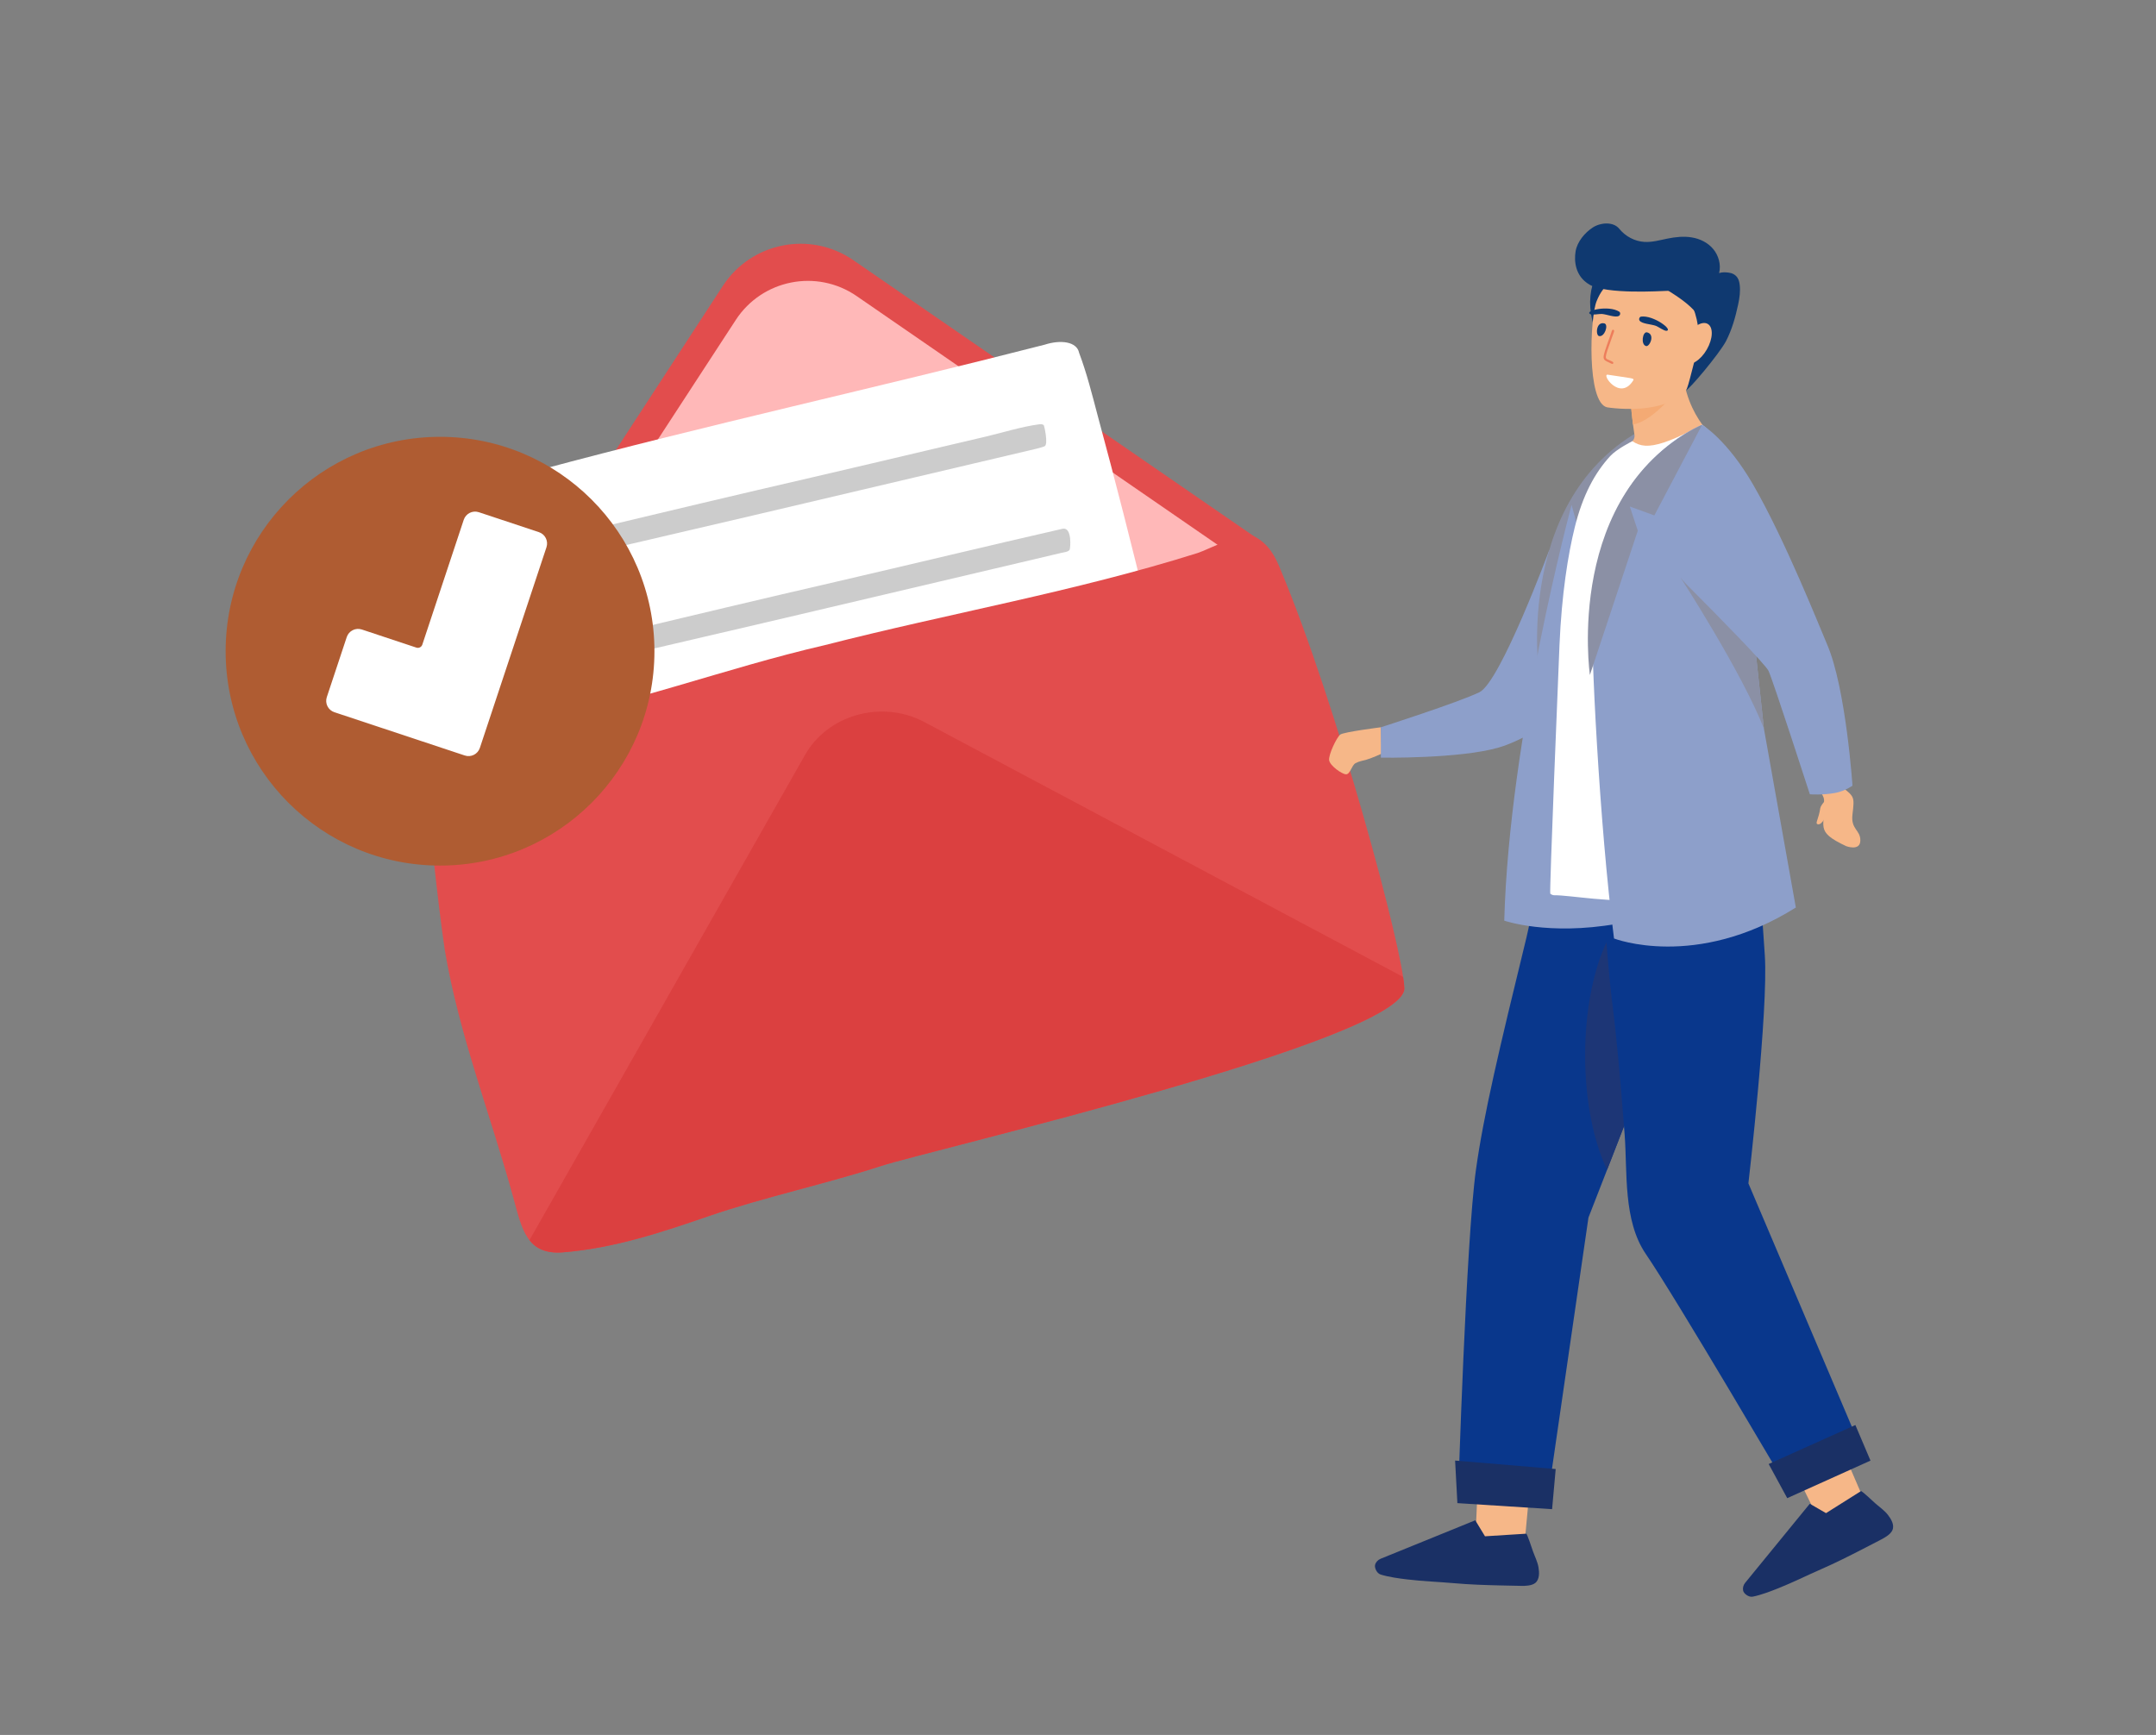 <?xml version="1.0" encoding="iso-8859-1"?>
<!-- Generator: Adobe Illustrator 16.0.0, SVG Export Plug-In . SVG Version: 6.00 Build 0)  -->
<!DOCTYPE svg PUBLIC "-//W3C//DTD SVG 1.1//EN" "http://www.w3.org/Graphics/SVG/1.1/DTD/svg11.dtd">
<svg version="1.1" id="&#x5716;&#x5C64;_1" xmlns="http://www.w3.org/2000/svg" xmlns:xlink="http://www.w3.org/1999/xlink" x="0px"
	 y="0px" width="315px" height="253.5px" viewBox="0 0 315 253.5" style="enable-background:new 0 0 315 253.5;"
	 xml:space="preserve">
<rect x="0" y="0" width="315" height="253.5" fill="#808080" stroke="none"/>
<g>
	<path style="fill:#E24D4D;" d="M62.924,107.256l42.683-65.477c4.169-6.394,12.785-8.094,19.068-3.763l58.468,40.297l-51.794,31.05
		L62.924,107.256z"/>
	<path style="fill:#FFB8B8;" d="M67.957,107.41l39.544-60.661c3.86-5.922,11.845-7.499,17.665-3.485l54.168,37.333l-47.983,28.766
		L67.957,107.41z"/>
	<g>
		<path style="fill:#FFFFFF;" d="M152.646,50.359C128.119,56.654,103.34,62.077,78.9,68.645c-4.56,0.953-1.942,5.48-1.787,7.581
			c4.997,20.477,10.287,40.889,14.592,61.523c1.085,3.228,0.934,7.173,4.043,9.621c1.759,0.608,6.388-0.888,8.659-1.221
			c23.38-6.034,47.309-10.772,70.514-17.083c2.797-1.634-0.433-8.248-0.443-10.635c-4.342-19.345-8.924-38.598-14.111-57.737
			c-0.81-3.069-1.581-6.152-2.704-9.137C157.338,49.913,154.982,49.606,152.646,50.359z"/>
		<path style="fill:#CCCCCC;" d="M122.266,84.978c10.985-2.547,22.033-5.214,32.988-7.72c1.43-0.263,1.135,2.893,1.021,3.079
			c-0.188,0.305-0.852,0.365-1.201,0.447c-17.807,4.172-35.707,8.441-53.549,12.583c-3.236,0.753-6.473,1.507-9.71,2.262
			c-0.794,0.184-0.922,0.205-0.975,0.154c-0.781-0.683-0.645-1.584-0.815-2.412c0.051-0.26-0.243-0.442,0.021-0.75
			c0.044-0.026,0.176-0.071,0.305-0.114C100.92,89.982,111.638,87.43,122.266,84.978z"/>
		<path style="fill:#CCCCCC;" d="M118.682,69.747c5.634-1.307,11.262-2.64,16.89-3.967c2.779-0.654,5.559-1.309,8.34-1.959
			c2.598-0.606,5.341-1.49,7.979-1.832c0.233-0.029,0.499,0.004,0.62,0.157c0.068,0.086,0.637,2.672,0.155,3.029
			c-0.107,0.078-0.534,0.214-1.176,0.377c-17.807,4.171-35.707,8.441-53.55,12.583c-3.237,0.753-6.473,1.507-9.709,2.261
			c-0.794,0.184-0.924,0.206-0.977,0.155c-0.78-0.684-0.645-1.583-0.814-2.412c0.05-0.259-0.243-0.44,0.02-0.75
			c0.045-0.025,0.177-0.071,0.304-0.113C97.336,74.749,108.052,72.196,118.682,69.747z"/>
	</g>
	<path style="fill:#E24D4D;" d="M183.143,78.313c-1.463-0.744-6.715,2.033-8.17,2.493c-17.847,5.631-36.331,8.811-54.451,13.455
		c-14.559,3.357-28.587,8.76-43.32,11.318c-2.366,0.378-4.743,0.702-7.124,0.978c-0.837,0.097-6.889,0.166-7.152,0.698
		c-1.093,2.212-1.24,4.158-0.964,6.303c1.074,8.387,1.801,16.821,3.011,25.187c2.068,12.405,6.736,24.231,10.046,36.333
		c1.226,4.479,1.927,8.33,7.242,7.905c7.441-0.595,14.368-2.911,21.372-5.321c7.751-2.669,17.361-4.767,25.152-7.313
		c6.756-2.208,76.56-18.426,76.393-25.956c-0.118-5.316-9.825-41.459-18.07-61.124C186.341,81.375,185.426,79.478,183.143,78.313z"
		/>
	<path style="fill:#DB4040;" d="M134.884,105.413c-6.167-3.158-13.969-0.946-17.265,4.897l-40.263,70.904
		c0.991,1.258,2.459,1.966,4.903,1.77c7.441-0.595,14.368-2.909,21.371-5.321c7.752-2.669,17.362-4.766,25.153-7.313
		c6.757-2.209,76.56-18.425,76.394-25.955c-0.011-0.39-0.069-0.947-0.178-1.65L134.884,105.413z"/>
</g>
<g>
	<circle style="fill:#AF5C32;" cx="64.292" cy="95.152" r="31.324"/>
	<path style="fill:#FFFFFF;" d="M60.835,94.626l-7.967-2.645c-0.916-0.303-1.904,0.192-2.208,1.108l-2.912,8.772
		c-0.305,0.915,0.192,1.905,1.109,2.207l19.046,6.321c0.914,0.305,1.903-0.191,2.207-1.107l9.731-29.32
		c0.304-0.916-0.191-1.905-1.108-2.208l-8.772-2.911c-0.914-0.304-1.903,0.192-2.207,1.107l-6.053,18.242
		C61.583,94.551,61.194,94.746,60.835,94.626z"/>
</g>
<g>
	
		<ellipse transform="matrix(-0.924 0.383 -0.383 -0.924 479.246 -3.869)" style="fill-rule:evenodd;clip-rule:evenodd;fill:#0F3970;" cx="240.008" cy="45.806" rx="7.286" ry="9.257"/>
	<polygon style="fill-rule:evenodd;clip-rule:evenodd;fill:#F6B788;" points="215.614,223.695 216.005,214.758 223.66,215.717 
		222.79,225.062 216.884,227.386 	"/>
	<path style="fill-rule:evenodd;clip-rule:evenodd;fill:#1A3065;" d="M224.782,229.027c-0.138-0.83-0.531-1.579-0.813-2.363
		c-0.091-0.249-0.84-2.565-0.984-2.567l-0.184,0.012l-5.838,0.367l-1.247-2.052l-0.176-0.286c-1.031,0.418-2.065,0.841-3.096,1.26
		c-2.058,0.836-4.114,1.672-6.171,2.509c-1.523,0.619-3.047,1.238-4.573,1.858c-0.375,0.155-0.687,0.486-0.793,0.872
		c-0.115,0.404,0.217,1.239,0.815,1.429c1.134,0.359,2.681,0.57,3.851,0.709c2.347,0.283,4.483,0.346,6.836,0.552
		c2.343,0.205,4.539,0.277,6.85,0.33c0.913,0.022,1.844,0.039,2.805,0.06c0.049,0.002,0.095,0.002,0.143,0.004
		c0.629,0.014,1.563-0.011,2.081-0.409C224.953,230.797,224.905,229.78,224.782,229.027z"/>
	<polygon style="fill-rule:evenodd;clip-rule:evenodd;fill:#F6B788;" points="265.229,221.054 261.291,213.022 268.472,210.197 
		272.183,218.818 268.109,223.686 	"/>
	<path style="fill-rule:evenodd;clip-rule:evenodd;fill:#1A3065;" d="M275.829,221.345c-0.518-0.662-1.222-1.133-1.846-1.684
		c-0.198-0.175-1.964-1.852-2.09-1.784l-0.158,0.099l-4.947,3.118l-2.08-1.206l-0.289-0.167c-0.706,0.863-1.413,1.727-2.119,2.59
		c-1.402,1.719-2.809,3.437-4.213,5.156c-1.042,1.273-2.082,2.548-3.123,3.821c-0.26,0.317-0.371,0.754-0.281,1.147
		c0.094,0.406,0.787,0.981,1.401,0.862c1.169-0.228,2.625-0.784,3.718-1.221c2.198-0.874,4.1-1.843,6.268-2.788
		c2.155-0.943,4.118-1.933,6.172-2.992c0.812-0.418,1.637-0.848,2.491-1.289c0.041-0.022,0.084-0.044,0.126-0.066
		c0.56-0.288,1.366-0.757,1.629-1.358C276.825,222.817,276.296,221.945,275.829,221.345z"/>
	<path style="fill-rule:evenodd;clip-rule:evenodd;fill:#09378C;" d="M247.874,136.965c-0.013,0.048-0.043,0.147-0.094,0.293
		c-0.957,2.791-8.745,22.812-12.982,33.677c-1.618,4.157-2.719,6.973-2.719,6.973l-5.965,41.103l-13.057-0.805
		c0,0,1.128-36.75,2.577-47.23c1.11-8.009,3.391-17.629,7.404-34.061c0.679-2.784,1.944-9.942,2.592-15.261l22.243,0.323
		C247.395,123.701,248.399,134.769,247.874,136.965z"/>
	<path style="fill-rule:evenodd;clip-rule:evenodd;fill:#1D3676;" d="M247.78,137.258c-0.957,2.791-8.745,22.812-12.982,33.677
		c-1.966-4.127-3.205-10.09-3.205-16.722c0-12.462,4.367-22.568,9.753-22.568C243.812,131.646,246.064,133.766,247.78,137.258z"/>
	<path style="fill-rule:evenodd;clip-rule:evenodd;fill:#09378C;" d="M256.123,121.976h-22.507
		c0.319,5.132,0.851,13.151,1.373,19.107c0.196,2.206,0.391,4.126,0.57,5.516c0.61,4.666,1.226,11.49,1.809,19.196
		c0.417,5.48-0.248,12.541,3.092,17.433c4.514,6.609,20.954,34.655,20.954,34.655l10.961-5.156l-16.925-39.815
		c0,0,2.936-25.382,2.396-33.328C257.619,136.285,257.063,126.973,256.123,121.976z"/>
	<polygon style="fill-rule:evenodd;clip-rule:evenodd;fill:#1A3065;" points="271.077,208.22 273.286,213.419 261.12,218.905 
		258.411,213.917 	"/>
	<polygon style="fill-rule:evenodd;clip-rule:evenodd;fill:#1A3065;" points="227.293,214.65 226.767,220.515 212.93,219.632 
		212.596,213.412 	"/>
	<path style="fill-rule:evenodd;clip-rule:evenodd;fill:#F6B788;" d="M201.749,106.267c0,0-5.421,0.682-5.933,1.067
		c-0.511,0.384-1.751,2.964-1.623,3.76c0.131,0.795,1.881,2.044,2.478,2.044c0.6,0,0.816-1.323,1.372-1.623
		c0.554-0.296,1.077-0.369,1.502-0.482c0.816-0.219,2.353-0.926,2.353-0.926L201.749,106.267z"/>
	<path style="fill-rule:evenodd;clip-rule:evenodd;fill:#8D9FCA;" d="M226.362,80.349c0,0-7.14,19.304-10.211,20.796
		c-3.073,1.491-14.402,5.122-14.402,5.122v4.439c0,0,11.525,0.182,17.245-1.488c5.724-1.672,13.171-7.906,13.171-7.906
		L226.362,80.349z"/>
	<path style="fill-rule:evenodd;clip-rule:evenodd;fill:#8B90A5;" d="M241.259,62.068l-6.977,13.245l-1.669,0.117l-0.752,2.115
		l-6.996,21.083C224.865,98.628,220.993,71.839,241.259,62.068z"/>
	<path style="fill-rule:evenodd;clip-rule:evenodd;fill:#8D9FCA;" d="M229.617,73.777c0,0-9.1,33.59-9.84,60.745
		c0,0,6.398,2.23,16.461,0.464C246.347,133.209,229.617,73.777,229.617,73.777z"/>
	<path style="fill-rule:evenodd;clip-rule:evenodd;fill:#F6B788;" d="M235.009,67.438c5.796,1.83,15.821-3.106,15.821-3.106
		s-5.346-4.011-5.063-12.352l-4.483,3.613l-3.044,2.452c0,0,0.013,1.447,0.346,3.982c0.062,0.462,0.135,0.959,0.214,1.495
		c0.069,0.424-0.118,0.854-0.485,1.08C236.205,65.91,235.009,67.438,235.009,67.438z"/>
	<path style="fill-rule:evenodd;clip-rule:evenodd;fill:#FFFFFF;" d="M226.501,130.578c0.172,0.146,0.379,0.234,0.612,0.234
		c2.176-0.032,8.521,1.179,13.89,0.628c4.531-0.435,8.54-1.776,12.844-3.705c0.571-0.255,1.884-0.958,1.854-1.596
		c-0.017-0.702,0.326-11.013,0.239-12.29c-0.305-4.443-0.832-12.083-0.318-20.897c0.091-1.642,0.143-3.27,0.148-4.874
		c0.047-11.946-2.325-22.454-7.084-26.01c0,0-3.319,1.863-5.617,2.596c-2.25,0.721-3.409,0.575-4.578-0.199
		c0,0-2.272,1.128-3.243,2.188c-2.25,2.453-4.007,5.708-5.166,10.379c-0.988,3.978-1.914,9.775-2.235,17.206
		C227.705,97.604,226.355,130.463,226.501,130.578z"/>
	<path style="fill-rule:evenodd;clip-rule:evenodd;fill:#8D9FCA;" d="M262.379,132.605c-14.629,9.173-26.564,4.523-26.564,4.523
		c-2.143-16.74-3.435-42.725-3.154-47.652c0.708-21.63,16.025-27.41,16.025-27.41l6.38,19.74l0.944,8.783l1.703,15.864
		L262.379,132.605z"/>
	<path style="fill-rule:evenodd;clip-rule:evenodd;fill:#F4AA74;" d="M238.239,58.045c0,0,0.013,1.447,0.346,3.982
		c3.373-0.579,7.201-6.031,7.201-6.031c-1.719-0.496-3.223-0.584-4.503-0.402L238.239,58.045z"/>
	<path style="fill-rule:evenodd;clip-rule:evenodd;fill:#F6B788;" d="M234.801,59.517c0,0,11.688,1.943,12.786-5.357
		c1.099-7.298,3.347-11.963-4.074-13.511c-7.417-1.548-9.288,1.018-10.246,3.365C232.308,46.363,231.787,58.825,234.801,59.517z"/>
	<path style="fill-rule:evenodd;clip-rule:evenodd;fill:#F6B788;" d="M265.333,114.709c0,0,1.119,1.491,1.161,2.086
		c0.305,4.038-1.541,4.597,3.235,6.839c0,0,2.038,0.777,2.074-0.802c0.034-1.585-1.415-1.611-1.15-3.828
		c0.307-2.558,0.276-2.581-1.403-3.915l-1.111-1.837L265.333,114.709z"/>
	<path style="fill-rule:evenodd;clip-rule:evenodd;fill:#F6B788;" d="M267.098,116.485c0,0-1.078,1.125-1.147,1.591
		c-0.22,1.501-0.719,2.147-0.469,2.312c0.522,0.339,1.217-0.772,1.546-1.768C267.357,117.622,267.098,116.485,267.098,116.485z"/>
	<path style="fill-rule:evenodd;clip-rule:evenodd;fill:#8B90A5;" d="M257.713,106.454c-3.206-8.203-12.163-22.041-12.163-22.041
		l10.46,6.176L257.713,106.454z"/>
	<path style="fill-rule:evenodd;clip-rule:evenodd;fill:#8D9FCA;" d="M268.18,115.85c-1.802,0.352-3.752,0.209-3.752,0.209
		s-5.341-16.505-6.03-18.013c-0.445-0.975-7.26-7.909-12.025-12.694c-2.805-2.818-3.72-7.007-2.337-10.734l4.65-12.55
		c0,0,3.613,2.115,7.43,8.705c4.719,8.138,9.904,21.246,10.827,23.377c2.755,6.369,3.711,20.65,3.711,20.65
		S269.592,115.576,268.18,115.85z"/>
	<path style="fill-rule:evenodd;clip-rule:evenodd;fill:#8B90A5;" d="M248.686,62.068l-6.981,13.245l-3.583-1.303l1.166,3.535
		l-6.998,21.083C232.289,98.628,228.417,71.839,248.686,62.068z"/>
	<path style="fill-rule:evenodd;clip-rule:evenodd;fill:#0F3970;" d="M251.168,39.901c0.318-1.232-0.087-2.601-0.883-3.542
		c-0.8-0.938-1.946-1.479-3.115-1.671c-1.172-0.193-2.371-0.063-3.536,0.172c-1.125,0.229-2.248,0.555-3.387,0.486
		c-1.4-0.085-2.753-0.794-3.675-1.927c-0.873-1.071-2.748-0.913-3.883-0.165c-1.137,0.749-2.256,2.064-2.489,3.475
		c-0.225,1.355-0.099,3.61,2.02,4.852c2.498,1.463,10.35,0.944,11.412,0.917c1.058-0.025,2.199,0.252,2.898,1.106
		c1.389,1.699,1.66,4.256,1.76,6.525c-0.523,1.471-1.703,6.937-1.967,6.889c0.407,0.002,4.801-5.233,5.84-7.147
		c0.877-1.696,1.392-3.518,1.793-5.408c0.199-0.937,0.338-1.907,0.22-2.856c-0.045-0.364-0.131-0.729-0.326-1.026
		c-0.29-0.451-0.8-0.696-1.31-0.75C252.033,39.775,251.663,39.757,251.168,39.901z"/>
	
		<ellipse transform="matrix(0.5 -0.866 0.866 0.5 80.475 239.734)" style="fill-rule:evenodd;clip-rule:evenodd;fill:#F6B788;" cx="247.844" cy="50.177" rx="3.306" ry="1.757"/>
	<path style="fill-rule:evenodd;clip-rule:evenodd;fill:#0F3970;" d="M248.56,46.816c-1.512-2.972-6.362-4.909-5.874-5.265
		c0.479-0.351,4.629,0.727,5.388,2.445C248.593,44.718,249.041,46.465,248.56,46.816z"/>
	<g>
		<path style="fill-rule:evenodd;clip-rule:evenodd;fill:#0F3970;" d="M239.544,46.84c0.341,0.495,1.712,0.517,2.395,0.774
			c0.346,0.13,1.213,0.759,1.545,0.722c1.015-0.115-1.893-2.311-3.718-2.074C239.537,46.292,239.403,46.636,239.544,46.84z"/>
		<path style="fill-rule:evenodd;clip-rule:evenodd;fill:#0F3970;" d="M236.569,45.535c-1.56-0.982-5.12-0.157-4.241,0.363
			c0.29,0.172,1.339-0.05,1.702-0.024c0.73,0.046,1.988,0.588,2.506,0.279C236.745,46.024,236.788,45.675,236.569,45.535z"/>
		<path style="fill-rule:evenodd;clip-rule:evenodd;fill:#0F3970;" d="M240.506,50.566c0.512,0.122,1.363-1.711,0.135-2.003
			C239.982,48.407,239.683,50.372,240.506,50.566z"/>
		<path style="fill-rule:evenodd;clip-rule:evenodd;fill:#0F3970;" d="M233.618,49.102c-0.504-0.12-0.443-2.143,0.786-1.85
			C235.062,47.408,234.449,49.298,233.618,49.102z"/>
		<path style="fill-rule:evenodd;clip-rule:evenodd;fill:#ED7D5B;" d="M235.7,53.091c0.102-0.204-0.255-0.309-0.474-0.415
			c-0.79-0.385-0.925,0.019,0.297-3.402c0.237-0.669,0.441-1.01,0.201-1.088c-0.226-0.065-0.23,0.221-0.503,0.981
			c-1.327,3.714-1.225,3.244,0.266,3.992C235.564,53.198,235.659,53.17,235.7,53.091z"/>
		<path style="fill-rule:evenodd;clip-rule:evenodd;fill:#FFFFFF;" d="M238.622,55.582c0.216-0.347-0.207-0.283-3.716-0.833
			C233.892,54.588,236.688,58.703,238.622,55.582z"/>
	</g>
</g>
</svg>
